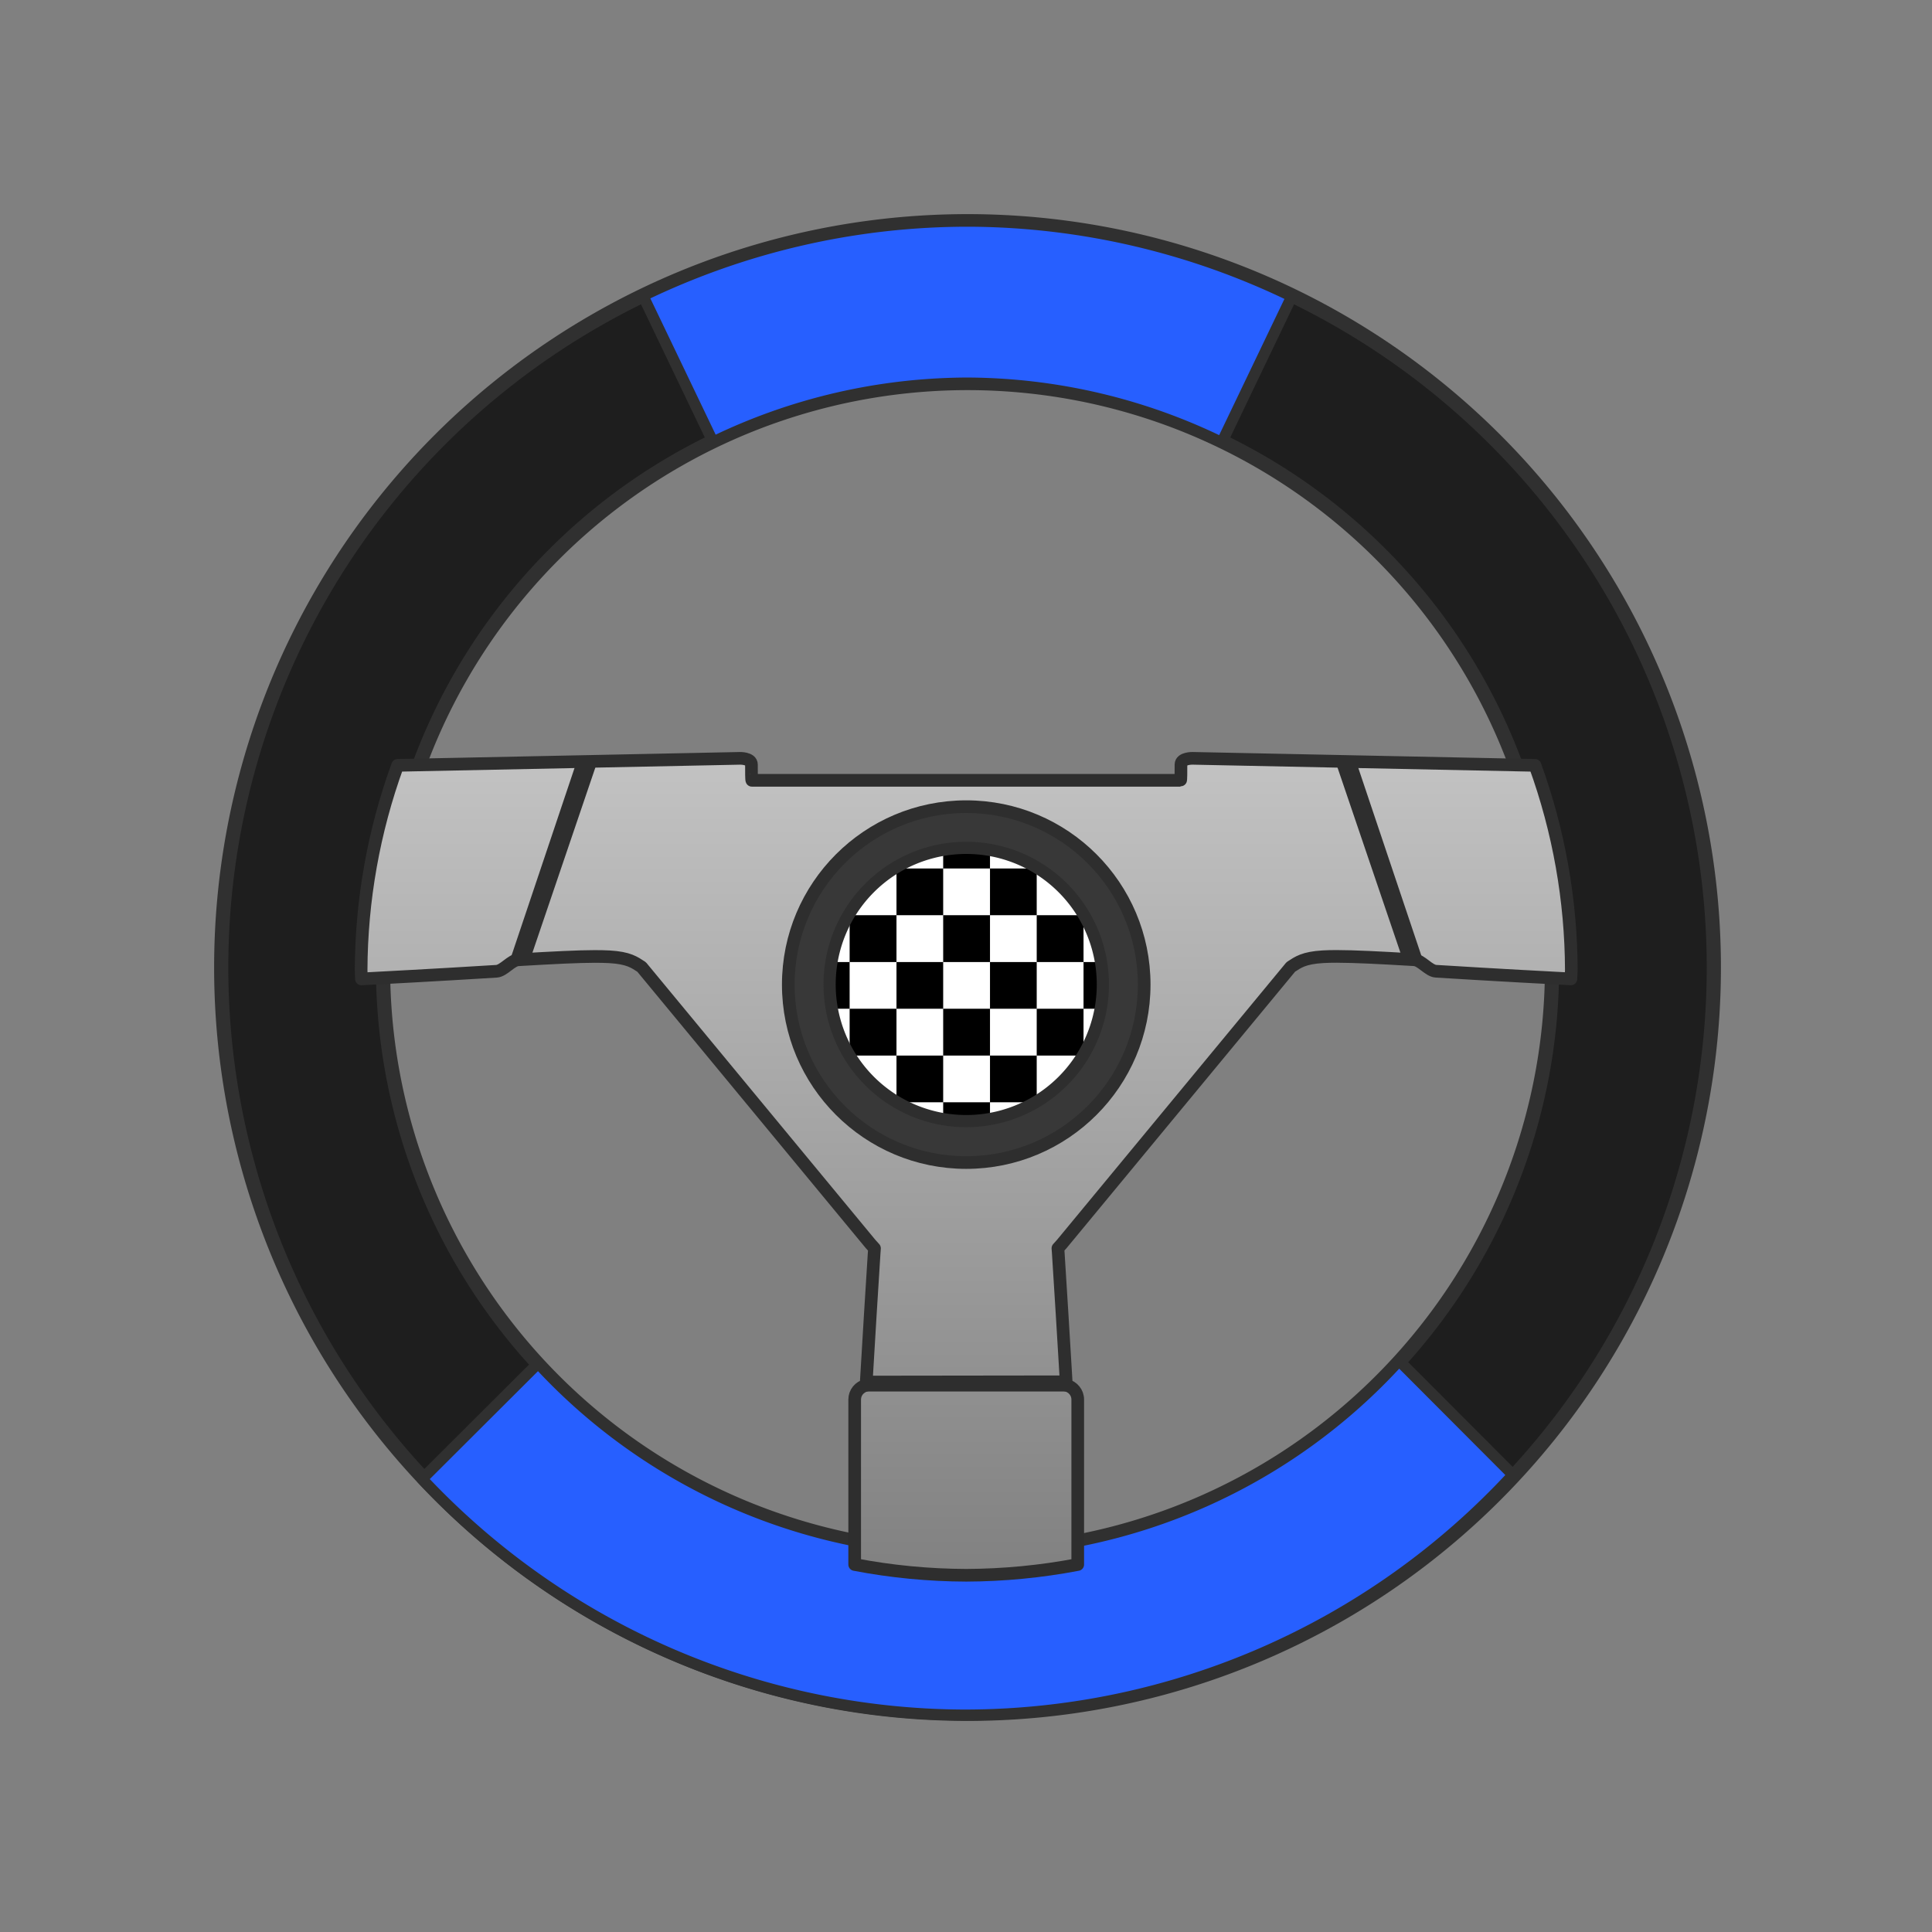 <?xml version="1.0" encoding="UTF-8" standalone="no"?>
<!-- Created with Inkscape (http://www.inkscape.org/) -->

<svg
   xmlns:dc="http://purl.org/dc/elements/1.1/"
   xmlns:cc="http://creativecommons.org/ns#"
   xmlns:rdf="http://www.w3.org/1999/02/22-rdf-syntax-ns#"
   xmlns:svg="http://www.w3.org/2000/svg"
   xmlns="http://www.w3.org/2000/svg"
   xmlns:xlink="http://www.w3.org/1999/xlink"
   xmlns:sodipodi="http://sodipodi.sourceforge.net/DTD/sodipodi-0.dtd"
   xmlns:inkscape="http://www.inkscape.org/namespaces/inkscape"
   width="256"
   height="256"
   viewBox="0 0 67.733 67.733"
   version="1.1"
   id="svg4925"
   inkscape:version="0.92.5 (2060ec1f9f, 2020-04-08)"
   sodipodi:docname="steering_wheel_generic.svg">
  <rect x="0" y="0" width="67.733" height="67.733" fill="#808080" stroke="none"/>
  <defs
     id="defs4919">
    <inkscape:perspective
       sodipodi:type="inkscape:persp3d"
       inkscape:vp_x="0 : 33.866667 : 1"
       inkscape:vp_y="0 : 1000 : 0"
       inkscape:vp_z="67.733333 : 33.866667 : 1"
       inkscape:persp3d-origin="33.866667 : 22.577778 : 1"
       id="perspective4935" />
    <linearGradient
       inkscape:collect="always"
       id="linearGradient4931">
      <stop
         style="stop-color:#5b5b5b;stop-opacity:1"
         offset="0"
         id="stop4927" />
      <stop
         style="stop-color:#ffffff;stop-opacity:1"
         offset="1"
         id="stop4929" />
    </linearGradient>
    <linearGradient
       inkscape:collect="always"
       xlink:href="#linearGradient4931"
       id="linearGradient4933"
       x1="34.159"
       y1="297.306"
       x2="34.159"
       y2="232.742"
       gradientUnits="userSpaceOnUse"
       gradientTransform="matrix(1.142,0,0,1.142,-4.821,-37.457)" />
  </defs>
  <sodipodi:namedview
     id="base"
     pagecolor="#ffffff"
     bordercolor="#666666"
     borderopacity="1.0"
     inkscape:pageopacity="0.0"
     inkscape:pageshadow="2"
     inkscape:zoom="1.8809912"
     inkscape:cx="-30.113005"
     inkscape:cy="206.50808"
     inkscape:document-units="mm"
     inkscape:current-layer="layer1"
     showgrid="false"
     units="px"
     inkscape:window-width="3840"
     inkscape:window-height="2065"
     inkscape:window-x="0"
     inkscape:window-y="0"
     inkscape:window-maximized="1"
     inkscape:snap-global="true"
     inkscape:snap-bbox="true" />
  <g
     inkscape:label="Layer 1"
     inkscape:groupmode="layer"
     id="layer1"
     transform="translate(0,-229.267)">
    <path
       style="opacity:1;vector-effect:none;fill:#1e1e1e;fill-opacity:1;stroke:#303030;stroke-width:1.877;stroke-linecap:butt;stroke-linejoin:round;stroke-miterlimit:4;stroke-dasharray:none;stroke-dashoffset:0;stroke-opacity:1;paint-order:normal"
       d="M 128,29.266 A 98.735,98.735 0 0 0 29.266,128 98.735,98.735 0 0 0 128,226.734 98.735,98.735 0 0 0 226.734,128 98.735,98.735 0 0 0 128,29.266 Z m 0,21.408 A 77.326,77.326 0 0 1 205.326,128 77.326,77.326 0 0 1 128,205.326 77.326,77.326 0 0 1 50.674,128 77.326,77.326 0 0 1 128,50.674 Z"
       id="path5345"
       inkscape:connector-curvature="0"
       transform="matrix(0.265,0,0,0.265,0,229.267)" />
    <path
       style="opacity:1;vector-effect:none;fill:#275fff;fill-opacity:1;stroke:#303030;stroke-width:1.456;stroke-linecap:butt;stroke-linejoin:round;stroke-miterlimit:4;stroke-dasharray:none;stroke-dashoffset:0;stroke-opacity:1;paint-order:normal"
       d="M 185.088,180.02 A 77.326,77.326 0 0 1 128,205.326 77.326,77.326 0 0 1 71.193,180.352 L 55.844,195.662 c 18.595,19.85 44.554,31.149 71.754,31.232 27.56,-4.1e-4 53.866,-11.517 72.559,-31.77 z"
       id="path5345-6-2"
       inkscape:connector-curvature="0"
       transform="matrix(0.265,0,0,0.265,0,229.267)" />
    <path
       style="opacity:1;vector-effect:none;fill:#275fff;fill-opacity:1;stroke:#303030;stroke-width:1.456;stroke-linecap:butt;stroke-linejoin:round;stroke-miterlimit:4;stroke-dasharray:none;stroke-dashoffset:0;stroke-opacity:1;paint-order:normal"
       d="m 128.361,29.266 c -15.155,-0.046 -29.934,3.405 -43.293,9.867 l 9.271,19.344 A 77.326,77.326 0 0 1 128,50.674 a 77.326,77.326 0 0 1 33.631,7.865 l 9.266,-19.334 c -13.128,-6.379 -27.637,-9.848 -42.535,-9.939 z"
       transform="matrix(0.265,0,0,0.265,0,229.267)"
       id="path5345-6"
       inkscape:connector-curvature="0" />
    <g
       id="g5301"
       transform="matrix(0.971,0,0,0.971,0.99,7.688)">
      <g
         transform="matrix(1.244,0,0,1.244,-8.248,-63.414)"
         id="g4953">
        <rect
           style="opacity:1;vector-effect:none;fill:#000000;fill-opacity:1;stroke:none;stroke-width:0.116;stroke-linecap:butt;stroke-linejoin:round;stroke-miterlimit:4;stroke-dasharray:none;stroke-dashoffset:0;stroke-opacity:1;paint-order:normal"
           id="rect4941-5"
           width="1.357"
           height="1.357"
           x="30.473"
           y="258.264" />
        <rect
           style="opacity:1;vector-effect:none;fill:#ffffff;fill-opacity:1;stroke:none;stroke-width:0.116;stroke-linecap:butt;stroke-linejoin:round;stroke-miterlimit:4;stroke-dasharray:none;stroke-dashoffset:0;stroke-opacity:1;paint-order:normal"
           id="rect4941-9-9"
           width="1.357"
           height="1.357"
           x="31.831"
           y="258.264" />
        <rect
           style="opacity:1;vector-effect:none;fill:#000000;fill-opacity:1;stroke:none;stroke-width:0.116;stroke-linecap:butt;stroke-linejoin:round;stroke-miterlimit:4;stroke-dasharray:none;stroke-dashoffset:0;stroke-opacity:1;paint-order:normal"
           id="rect4941-6"
           width="1.357"
           height="1.357"
           x="33.188"
           y="258.264" />
        <rect
           style="opacity:1;vector-effect:none;fill:#ffffff;fill-opacity:1;stroke:none;stroke-width:0.116;stroke-linecap:butt;stroke-linejoin:round;stroke-miterlimit:4;stroke-dasharray:none;stroke-dashoffset:0;stroke-opacity:1;paint-order:normal"
           id="rect4941-9-92"
           width="1.357"
           height="1.357"
           x="34.545"
           y="258.264" />
        <rect
           style="opacity:1;vector-effect:none;fill:#000000;fill-opacity:1;stroke:none;stroke-width:0.116;stroke-linecap:butt;stroke-linejoin:round;stroke-miterlimit:4;stroke-dasharray:none;stroke-dashoffset:0;stroke-opacity:1;paint-order:normal"
           id="rect4941-5-2"
           width="1.357"
           height="1.357"
           x="35.903"
           y="258.264" />
        <rect
           style="opacity:1;vector-effect:none;fill:#000000;fill-opacity:1;stroke:none;stroke-width:0.116;stroke-linecap:butt;stroke-linejoin:round;stroke-miterlimit:4;stroke-dasharray:none;stroke-dashoffset:0;stroke-opacity:1;paint-order:normal"
           id="rect4941-54"
           width="1.357"
           height="1.357"
           x="29.116"
           y="259.622" />
        <rect
           style="opacity:1;vector-effect:none;fill:#ffffff;fill-opacity:1;stroke:none;stroke-width:0.116;stroke-linecap:butt;stroke-linejoin:round;stroke-miterlimit:4;stroke-dasharray:none;stroke-dashoffset:0;stroke-opacity:1;paint-order:normal"
           id="rect4941-9-8"
           width="1.357"
           height="1.357"
           x="30.473"
           y="259.622" />
        <rect
           style="opacity:1;vector-effect:none;fill:#000000;fill-opacity:1;stroke:none;stroke-width:0.116;stroke-linecap:butt;stroke-linejoin:round;stroke-miterlimit:4;stroke-dasharray:none;stroke-dashoffset:0;stroke-opacity:1;paint-order:normal"
           id="rect4941-5-1"
           width="1.357"
           height="1.357"
           x="31.831"
           y="259.622" />
        <rect
           style="opacity:1;vector-effect:none;fill:#ffffff;fill-opacity:1;stroke:none;stroke-width:0.116;stroke-linecap:butt;stroke-linejoin:round;stroke-miterlimit:4;stroke-dasharray:none;stroke-dashoffset:0;stroke-opacity:1;paint-order:normal"
           id="rect4941-9-9-2"
           width="1.357"
           height="1.357"
           x="33.188"
           y="259.622" />
        <rect
           style="opacity:1;vector-effect:none;fill:#000000;fill-opacity:1;stroke:none;stroke-width:0.116;stroke-linecap:butt;stroke-linejoin:round;stroke-miterlimit:4;stroke-dasharray:none;stroke-dashoffset:0;stroke-opacity:1;paint-order:normal"
           id="rect4941-6-9"
           width="1.357"
           height="1.357"
           x="34.545"
           y="259.622" />
        <rect
           style="opacity:1;vector-effect:none;fill:#ffffff;fill-opacity:1;stroke:none;stroke-width:0.116;stroke-linecap:butt;stroke-linejoin:round;stroke-miterlimit:4;stroke-dasharray:none;stroke-dashoffset:0;stroke-opacity:1;paint-order:normal"
           id="rect4941-9-92-3"
           width="1.357"
           height="1.357"
           x="35.903"
           y="259.622" />
        <rect
           style="opacity:1;vector-effect:none;fill:#000000;fill-opacity:1;stroke:none;stroke-width:0.116;stroke-linecap:butt;stroke-linejoin:round;stroke-miterlimit:4;stroke-dasharray:none;stroke-dashoffset:0;stroke-opacity:1;paint-order:normal"
           id="rect4941-5-2-6"
           width="1.357"
           height="1.357"
           x="37.26"
           y="259.622" />
        <rect
           style="opacity:1;vector-effect:none;fill:#ffffff;fill-opacity:1;stroke:none;stroke-width:0.116;stroke-linecap:butt;stroke-linejoin:round;stroke-miterlimit:4;stroke-dasharray:none;stroke-dashoffset:0;stroke-opacity:1;paint-order:normal"
           id="rect4941-9-90"
           width="1.357"
           height="1.357"
           x="29.116"
           y="260.979" />
        <rect
           style="opacity:1;vector-effect:none;fill:#000000;fill-opacity:1;stroke:none;stroke-width:0.116;stroke-linecap:butt;stroke-linejoin:round;stroke-miterlimit:4;stroke-dasharray:none;stroke-dashoffset:0;stroke-opacity:1;paint-order:normal"
           id="rect4941-5-9"
           width="1.357"
           height="1.357"
           x="30.473"
           y="260.979" />
        <rect
           style="opacity:1;vector-effect:none;fill:#ffffff;fill-opacity:1;stroke:none;stroke-width:0.116;stroke-linecap:butt;stroke-linejoin:round;stroke-miterlimit:4;stroke-dasharray:none;stroke-dashoffset:0;stroke-opacity:1;paint-order:normal"
           id="rect4941-9-9-1"
           width="1.357"
           height="1.357"
           x="31.831"
           y="260.979" />
        <rect
           style="opacity:1;vector-effect:none;fill:#000000;fill-opacity:1;stroke:none;stroke-width:0.116;stroke-linecap:butt;stroke-linejoin:round;stroke-miterlimit:4;stroke-dasharray:none;stroke-dashoffset:0;stroke-opacity:1;paint-order:normal"
           id="rect4941-6-7"
           width="1.357"
           height="1.357"
           x="33.188"
           y="260.979" />
        <rect
           style="opacity:1;vector-effect:none;fill:#ffffff;fill-opacity:1;stroke:none;stroke-width:0.116;stroke-linecap:butt;stroke-linejoin:round;stroke-miterlimit:4;stroke-dasharray:none;stroke-dashoffset:0;stroke-opacity:1;paint-order:normal"
           id="rect4941-9-92-7"
           width="1.357"
           height="1.357"
           x="34.545"
           y="260.979" />
        <rect
           style="opacity:1;vector-effect:none;fill:#000000;fill-opacity:1;stroke:none;stroke-width:0.116;stroke-linecap:butt;stroke-linejoin:round;stroke-miterlimit:4;stroke-dasharray:none;stroke-dashoffset:0;stroke-opacity:1;paint-order:normal"
           id="rect4941-5-2-1"
           width="1.357"
           height="1.357"
           x="35.903"
           y="260.979" />
        <rect
           style="opacity:1;vector-effect:none;fill:#ffffff;fill-opacity:1;stroke:none;stroke-width:0.116;stroke-linecap:butt;stroke-linejoin:round;stroke-miterlimit:4;stroke-dasharray:none;stroke-dashoffset:0;stroke-opacity:1;paint-order:normal"
           id="rect4941-9-9-4-1"
           width="1.357"
           height="1.357"
           x="37.26"
           y="260.979" />
        <rect
           style="opacity:1;vector-effect:none;fill:#000000;fill-opacity:1;stroke:none;stroke-width:0.116;stroke-linecap:butt;stroke-linejoin:round;stroke-miterlimit:4;stroke-dasharray:none;stroke-dashoffset:0;stroke-opacity:1;paint-order:normal"
           id="rect4941-54-5"
           width="1.357"
           height="1.357"
           x="29.116"
           y="262.337" />
        <rect
           style="opacity:1;vector-effect:none;fill:#ffffff;fill-opacity:1;stroke:none;stroke-width:0.116;stroke-linecap:butt;stroke-linejoin:round;stroke-miterlimit:4;stroke-dasharray:none;stroke-dashoffset:0;stroke-opacity:1;paint-order:normal"
           id="rect4941-9-8-9"
           width="1.357"
           height="1.357"
           x="30.473"
           y="262.337" />
        <rect
           style="opacity:1;vector-effect:none;fill:#000000;fill-opacity:1;stroke:none;stroke-width:0.116;stroke-linecap:butt;stroke-linejoin:round;stroke-miterlimit:4;stroke-dasharray:none;stroke-dashoffset:0;stroke-opacity:1;paint-order:normal"
           id="rect4941-5-1-7"
           width="1.357"
           height="1.357"
           x="31.831"
           y="262.337" />
        <rect
           style="opacity:1;vector-effect:none;fill:#ffffff;fill-opacity:1;stroke:none;stroke-width:0.116;stroke-linecap:butt;stroke-linejoin:round;stroke-miterlimit:4;stroke-dasharray:none;stroke-dashoffset:0;stroke-opacity:1;paint-order:normal"
           id="rect4941-9-9-2-7"
           width="1.357"
           height="1.357"
           x="33.188"
           y="262.337" />
        <rect
           style="opacity:1;vector-effect:none;fill:#000000;fill-opacity:1;stroke:none;stroke-width:0.116;stroke-linecap:butt;stroke-linejoin:round;stroke-miterlimit:4;stroke-dasharray:none;stroke-dashoffset:0;stroke-opacity:1;paint-order:normal"
           id="rect4941-6-9-6"
           width="1.357"
           height="1.357"
           x="34.545"
           y="262.337" />
        <rect
           style="opacity:1;vector-effect:none;fill:#ffffff;fill-opacity:1;stroke:none;stroke-width:0.116;stroke-linecap:butt;stroke-linejoin:round;stroke-miterlimit:4;stroke-dasharray:none;stroke-dashoffset:0;stroke-opacity:1;paint-order:normal"
           id="rect4941-9-92-3-7"
           width="1.357"
           height="1.357"
           x="35.903"
           y="262.337" />
        <rect
           style="opacity:1;vector-effect:none;fill:#000000;fill-opacity:1;stroke:none;stroke-width:0.116;stroke-linecap:butt;stroke-linejoin:round;stroke-miterlimit:4;stroke-dasharray:none;stroke-dashoffset:0;stroke-opacity:1;paint-order:normal"
           id="rect4941-5-2-6-3"
           width="1.357"
           height="1.357"
           x="37.26"
           y="262.337" />
        <rect
           style="opacity:1;vector-effect:none;fill:#ffffff;fill-opacity:1;stroke:none;stroke-width:0.116;stroke-linecap:butt;stroke-linejoin:round;stroke-miterlimit:4;stroke-dasharray:none;stroke-dashoffset:0;stroke-opacity:1;paint-order:normal"
           id="rect4941-9-90-8"
           width="1.357"
           height="1.357"
           x="29.116"
           y="263.694" />
        <rect
           style="opacity:1;vector-effect:none;fill:#000000;fill-opacity:1;stroke:none;stroke-width:0.116;stroke-linecap:butt;stroke-linejoin:round;stroke-miterlimit:4;stroke-dasharray:none;stroke-dashoffset:0;stroke-opacity:1;paint-order:normal"
           id="rect4941-5-9-8"
           width="1.357"
           height="1.357"
           x="30.473"
           y="263.694" />
        <rect
           style="opacity:1;vector-effect:none;fill:#ffffff;fill-opacity:1;stroke:none;stroke-width:0.116;stroke-linecap:butt;stroke-linejoin:round;stroke-miterlimit:4;stroke-dasharray:none;stroke-dashoffset:0;stroke-opacity:1;paint-order:normal"
           id="rect4941-9-9-1-5"
           width="1.357"
           height="1.357"
           x="31.831"
           y="263.694" />
        <rect
           style="opacity:1;vector-effect:none;fill:#000000;fill-opacity:1;stroke:none;stroke-width:0.116;stroke-linecap:butt;stroke-linejoin:round;stroke-miterlimit:4;stroke-dasharray:none;stroke-dashoffset:0;stroke-opacity:1;paint-order:normal"
           id="rect4941-6-7-0"
           width="1.357"
           height="1.357"
           x="33.188"
           y="263.694" />
        <rect
           style="opacity:1;vector-effect:none;fill:#ffffff;fill-opacity:1;stroke:none;stroke-width:0.116;stroke-linecap:butt;stroke-linejoin:round;stroke-miterlimit:4;stroke-dasharray:none;stroke-dashoffset:0;stroke-opacity:1;paint-order:normal"
           id="rect4941-9-92-7-9"
           width="1.357"
           height="1.357"
           x="34.545"
           y="263.694" />
        <rect
           style="opacity:1;vector-effect:none;fill:#000000;fill-opacity:1;stroke:none;stroke-width:0.116;stroke-linecap:butt;stroke-linejoin:round;stroke-miterlimit:4;stroke-dasharray:none;stroke-dashoffset:0;stroke-opacity:1;paint-order:normal"
           id="rect4941-5-2-1-6"
           width="1.357"
           height="1.357"
           x="35.903"
           y="263.694" />
        <rect
           style="opacity:1;vector-effect:none;fill:#ffffff;fill-opacity:1;stroke:none;stroke-width:0.116;stroke-linecap:butt;stroke-linejoin:round;stroke-miterlimit:4;stroke-dasharray:none;stroke-dashoffset:0;stroke-opacity:1;paint-order:normal"
           id="rect4941-9-9-4-1-3"
           width="1.357"
           height="1.357"
           x="37.26"
           y="263.694" />
        <rect
           style="opacity:1;vector-effect:none;fill:#000000;fill-opacity:1;stroke:none;stroke-width:0.116;stroke-linecap:butt;stroke-linejoin:round;stroke-miterlimit:4;stroke-dasharray:none;stroke-dashoffset:0;stroke-opacity:1;paint-order:normal"
           id="rect4941-54-5-8"
           width="1.357"
           height="1.357"
           x="29.116"
           y="265.051" />
        <rect
           style="opacity:1;vector-effect:none;fill:#ffffff;fill-opacity:1;stroke:none;stroke-width:0.116;stroke-linecap:butt;stroke-linejoin:round;stroke-miterlimit:4;stroke-dasharray:none;stroke-dashoffset:0;stroke-opacity:1;paint-order:normal"
           id="rect4941-9-8-9-5"
           width="1.357"
           height="1.357"
           x="30.473"
           y="265.051" />
        <rect
           style="opacity:1;vector-effect:none;fill:#000000;fill-opacity:1;stroke:none;stroke-width:0.116;stroke-linecap:butt;stroke-linejoin:round;stroke-miterlimit:4;stroke-dasharray:none;stroke-dashoffset:0;stroke-opacity:1;paint-order:normal"
           id="rect4941-5-1-7-6"
           width="1.357"
           height="1.357"
           x="31.831"
           y="265.051" />
        <rect
           style="opacity:1;vector-effect:none;fill:#ffffff;fill-opacity:1;stroke:none;stroke-width:0.116;stroke-linecap:butt;stroke-linejoin:round;stroke-miterlimit:4;stroke-dasharray:none;stroke-dashoffset:0;stroke-opacity:1;paint-order:normal"
           id="rect4941-9-9-2-7-1"
           width="1.357"
           height="1.357"
           x="33.188"
           y="265.051" />
        <rect
           style="opacity:1;vector-effect:none;fill:#000000;fill-opacity:1;stroke:none;stroke-width:0.116;stroke-linecap:butt;stroke-linejoin:round;stroke-miterlimit:4;stroke-dasharray:none;stroke-dashoffset:0;stroke-opacity:1;paint-order:normal"
           id="rect4941-6-9-6-1"
           width="1.357"
           height="1.357"
           x="34.545"
           y="265.051" />
        <rect
           style="opacity:1;vector-effect:none;fill:#ffffff;fill-opacity:1;stroke:none;stroke-width:0.116;stroke-linecap:butt;stroke-linejoin:round;stroke-miterlimit:4;stroke-dasharray:none;stroke-dashoffset:0;stroke-opacity:1;paint-order:normal"
           id="rect4941-9-92-3-7-5"
           width="1.357"
           height="1.357"
           x="35.903"
           y="265.051" />
        <rect
           style="opacity:1;vector-effect:none;fill:#000000;fill-opacity:1;stroke:none;stroke-width:0.116;stroke-linecap:butt;stroke-linejoin:round;stroke-miterlimit:4;stroke-dasharray:none;stroke-dashoffset:0;stroke-opacity:1;paint-order:normal"
           id="rect4941-5-2-6-3-9"
           width="1.357"
           height="1.357"
           x="37.26"
           y="265.051" />
        <rect
           style="opacity:1;vector-effect:none;fill:#ffffff;fill-opacity:1;stroke:none;stroke-width:0.116;stroke-linecap:butt;stroke-linejoin:round;stroke-miterlimit:4;stroke-dasharray:none;stroke-dashoffset:0;stroke-opacity:1;paint-order:normal"
           id="rect4941-9-90-8-9"
           width="1.357"
           height="1.357"
           x="29.116"
           y="266.409" />
        <rect
           style="opacity:1;vector-effect:none;fill:#000000;fill-opacity:1;stroke:none;stroke-width:0.116;stroke-linecap:butt;stroke-linejoin:round;stroke-miterlimit:4;stroke-dasharray:none;stroke-dashoffset:0;stroke-opacity:1;paint-order:normal"
           id="rect4941-5-9-8-6"
           width="1.357"
           height="1.357"
           x="30.473"
           y="266.409" />
        <rect
           style="opacity:1;vector-effect:none;fill:#ffffff;fill-opacity:1;stroke:none;stroke-width:0.116;stroke-linecap:butt;stroke-linejoin:round;stroke-miterlimit:4;stroke-dasharray:none;stroke-dashoffset:0;stroke-opacity:1;paint-order:normal"
           id="rect4941-9-9-1-5-2"
           width="1.357"
           height="1.357"
           x="31.831"
           y="266.409" />
        <rect
           style="opacity:1;vector-effect:none;fill:#000000;fill-opacity:1;stroke:none;stroke-width:0.116;stroke-linecap:butt;stroke-linejoin:round;stroke-miterlimit:4;stroke-dasharray:none;stroke-dashoffset:0;stroke-opacity:1;paint-order:normal"
           id="rect4941-6-7-0-1"
           width="1.357"
           height="1.357"
           x="33.188"
           y="266.409" />
        <rect
           style="opacity:1;vector-effect:none;fill:#ffffff;fill-opacity:1;stroke:none;stroke-width:0.116;stroke-linecap:butt;stroke-linejoin:round;stroke-miterlimit:4;stroke-dasharray:none;stroke-dashoffset:0;stroke-opacity:1;paint-order:normal"
           id="rect4941-9-92-7-9-7"
           width="1.357"
           height="1.357"
           x="34.545"
           y="266.409" />
        <rect
           style="opacity:1;vector-effect:none;fill:#000000;fill-opacity:1;stroke:none;stroke-width:0.116;stroke-linecap:butt;stroke-linejoin:round;stroke-miterlimit:4;stroke-dasharray:none;stroke-dashoffset:0;stroke-opacity:1;paint-order:normal"
           id="rect4941-5-2-1-6-8"
           width="1.357"
           height="1.357"
           x="35.903"
           y="266.409" />
        <rect
           style="opacity:1;vector-effect:none;fill:#ffffff;fill-opacity:1;stroke:none;stroke-width:0.116;stroke-linecap:butt;stroke-linejoin:round;stroke-miterlimit:4;stroke-dasharray:none;stroke-dashoffset:0;stroke-opacity:1;paint-order:normal"
           id="rect4941-9-9-4-1-3-5"
           width="1.357"
           height="1.357"
           x="37.26"
           y="266.409" />
        <rect
           style="opacity:1;vector-effect:none;fill:#ffffff;fill-opacity:1;stroke:none;stroke-width:0.116;stroke-linecap:butt;stroke-linejoin:round;stroke-miterlimit:4;stroke-dasharray:none;stroke-dashoffset:0;stroke-opacity:1;paint-order:normal"
           id="rect4941-9-8-9-5-4"
           width="1.357"
           height="1.357"
           x="30.473"
           y="267.766" />
        <rect
           style="opacity:1;vector-effect:none;fill:#000000;fill-opacity:1;stroke:none;stroke-width:0.116;stroke-linecap:butt;stroke-linejoin:round;stroke-miterlimit:4;stroke-dasharray:none;stroke-dashoffset:0;stroke-opacity:1;paint-order:normal"
           id="rect4941-5-1-7-6-1"
           width="1.357"
           height="1.357"
           x="31.831"
           y="267.766" />
        <rect
           style="opacity:1;vector-effect:none;fill:#ffffff;fill-opacity:1;stroke:none;stroke-width:0.116;stroke-linecap:butt;stroke-linejoin:round;stroke-miterlimit:4;stroke-dasharray:none;stroke-dashoffset:0;stroke-opacity:1;paint-order:normal"
           id="rect4941-9-9-2-7-1-8"
           width="1.357"
           height="1.357"
           x="33.188"
           y="267.766" />
        <rect
           style="opacity:1;vector-effect:none;fill:#000000;fill-opacity:1;stroke:none;stroke-width:0.116;stroke-linecap:butt;stroke-linejoin:round;stroke-miterlimit:4;stroke-dasharray:none;stroke-dashoffset:0;stroke-opacity:1;paint-order:normal"
           id="rect4941-6-9-6-1-5"
           width="1.357"
           height="1.357"
           x="34.545"
           y="267.766" />
        <rect
           style="opacity:1;vector-effect:none;fill:#ffffff;fill-opacity:1;stroke:none;stroke-width:0.116;stroke-linecap:butt;stroke-linejoin:round;stroke-miterlimit:4;stroke-dasharray:none;stroke-dashoffset:0;stroke-opacity:1;paint-order:normal"
           id="rect4941-9-92-3-7-5-9"
           width="1.357"
           height="1.357"
           x="35.903"
           y="267.766" />
        <rect
           style="opacity:1;vector-effect:none;fill:#ffffff;fill-opacity:1;stroke:none;stroke-width:0.116;stroke-linecap:butt;stroke-linejoin:round;stroke-miterlimit:4;stroke-dasharray:none;stroke-dashoffset:0;stroke-opacity:1;paint-order:normal"
           id="rect4941-9-9-4-1-9"
           width="1.357"
           height="1.357"
           x="37.26"
           y="258.264" />
        <rect
           style="opacity:1;vector-effect:none;fill:#ffffff;fill-opacity:1;stroke:none;stroke-width:0.116;stroke-linecap:butt;stroke-linejoin:round;stroke-miterlimit:4;stroke-dasharray:none;stroke-dashoffset:0;stroke-opacity:1;paint-order:normal"
           id="rect4941-9-9-4-1-9-0"
           width="1.357"
           height="1.357"
           x="29.116"
           y="258.264" />
        <rect
           style="opacity:1;vector-effect:none;fill:#ffffff;fill-opacity:1;stroke:none;stroke-width:0.116;stroke-linecap:butt;stroke-linejoin:round;stroke-miterlimit:4;stroke-dasharray:none;stroke-dashoffset:0;stroke-opacity:1;paint-order:normal"
           id="rect4941-9-9-4-1-1"
           width="1.357"
           height="1.357"
           x="38.618"
           y="259.622" />
        <rect
           style="opacity:1;vector-effect:none;fill:#000000;fill-opacity:1;stroke:none;stroke-width:0.116;stroke-linecap:butt;stroke-linejoin:round;stroke-miterlimit:4;stroke-dasharray:none;stroke-dashoffset:0;stroke-opacity:1;paint-order:normal"
           id="rect4941-5-2-6-3-0"
           width="1.357"
           height="1.357"
           x="38.618"
           y="260.979" />
        <rect
           style="opacity:1;vector-effect:none;fill:#ffffff;fill-opacity:1;stroke:none;stroke-width:0.116;stroke-linecap:butt;stroke-linejoin:round;stroke-miterlimit:4;stroke-dasharray:none;stroke-dashoffset:0;stroke-opacity:1;paint-order:normal"
           id="rect4941-9-9-4-1-3-3"
           width="1.357"
           height="1.357"
           x="38.618"
           y="262.337" />
        <rect
           style="opacity:1;vector-effect:none;fill:#000000;fill-opacity:1;stroke:none;stroke-width:0.116;stroke-linecap:butt;stroke-linejoin:round;stroke-miterlimit:4;stroke-dasharray:none;stroke-dashoffset:0;stroke-opacity:1;paint-order:normal"
           id="rect4941-5-2-6-3-9-4"
           width="1.357"
           height="1.357"
           x="38.618"
           y="263.694" />
        <rect
           style="opacity:1;vector-effect:none;fill:#ffffff;fill-opacity:1;stroke:none;stroke-width:0.116;stroke-linecap:butt;stroke-linejoin:round;stroke-miterlimit:4;stroke-dasharray:none;stroke-dashoffset:0;stroke-opacity:1;paint-order:normal"
           id="rect4941-9-9-4-1-3-5-0"
           width="1.357"
           height="1.357"
           x="38.618"
           y="265.051" />
        <rect
           style="opacity:1;vector-effect:none;fill:#ffffff;fill-opacity:1;stroke:none;stroke-width:0.116;stroke-linecap:butt;stroke-linejoin:round;stroke-miterlimit:4;stroke-dasharray:none;stroke-dashoffset:0;stroke-opacity:1;paint-order:normal"
           id="rect4941-9-90-9"
           width="1.357"
           height="1.357"
           x="27.758"
           y="259.622" />
        <rect
           style="opacity:1;vector-effect:none;fill:#000000;fill-opacity:1;stroke:none;stroke-width:0.116;stroke-linecap:butt;stroke-linejoin:round;stroke-miterlimit:4;stroke-dasharray:none;stroke-dashoffset:0;stroke-opacity:1;paint-order:normal"
           id="rect4941-54-5-1"
           width="1.357"
           height="1.357"
           x="27.758"
           y="260.979" />
        <rect
           style="opacity:1;vector-effect:none;fill:#ffffff;fill-opacity:1;stroke:none;stroke-width:0.116;stroke-linecap:butt;stroke-linejoin:round;stroke-miterlimit:4;stroke-dasharray:none;stroke-dashoffset:0;stroke-opacity:1;paint-order:normal"
           id="rect4941-9-90-8-96"
           width="1.357"
           height="1.357"
           x="27.758"
           y="262.337" />
        <rect
           style="opacity:1;vector-effect:none;fill:#000000;fill-opacity:1;stroke:none;stroke-width:0.116;stroke-linecap:butt;stroke-linejoin:round;stroke-miterlimit:4;stroke-dasharray:none;stroke-dashoffset:0;stroke-opacity:1;paint-order:normal"
           id="rect4941-54-5-8-9"
           width="1.357"
           height="1.357"
           x="27.758"
           y="263.694" />
        <rect
           style="opacity:1;vector-effect:none;fill:#ffffff;fill-opacity:1;stroke:none;stroke-width:0.116;stroke-linecap:butt;stroke-linejoin:round;stroke-miterlimit:4;stroke-dasharray:none;stroke-dashoffset:0;stroke-opacity:1;paint-order:normal"
           id="rect4941-9-90-8-9-3"
           width="1.357"
           height="1.357"
           x="27.758"
           y="265.051" />
      </g>
      <path
         inkscape:connector-curvature="0"
         id="path4955"
         d="m 33.867,257.27 a 6.473,6.473 0 0 0 -6.473,6.473 6.473,6.473 0 0 0 6.473,6.473 6.473,6.473 0 0 0 6.473,-6.473 6.473,6.473 0 0 0 -6.473,-6.473 z m 0,1.539 a 4.933,4.933 0 0 1 4.933,4.933 4.933,4.933 0 0 1 -4.933,4.933 4.933,4.933 0 0 1 -4.933,-4.933 4.933,4.933 0 0 1 4.933,-4.933 z"
         style="opacity:1;vector-effect:none;fill:#383838;fill-opacity:1;stroke:#2e2e2e;stroke-width:0.44;stroke-linecap:butt;stroke-linejoin:round;stroke-miterlimit:4;stroke-dasharray:none;stroke-dashoffset:0;stroke-opacity:1;paint-order:normal" />
      <g
         transform="translate(-1.1433322e-4,-1.4632161e-5)"
         id="g5077">
        <path
           style="opacity:1;vector-effect:none;fill:url(#linearGradient4933);fill-opacity:1;stroke:#2e2e2e;stroke-width:0.457;stroke-linecap:butt;stroke-linejoin:round;stroke-miterlimit:4;stroke-dasharray:none;stroke-dashoffset:0;stroke-opacity:1;paint-order:normal"
           d="m 25.692,255.577 -12.355,0.253 c -0.863,2.371 -1.309,4.873 -1.318,7.397 0.003,0.105 0.006,0.21 0.011,0.315 0.556,-0.029 2.692,-0.141 4.877,-0.277 0.257,-0.016 0.531,-0.401 0.785,-0.415 1.298,-0.076 2.164,-0.119 2.766,-0.12 0.201,-3.7e-4 0.372,0.005 0.52,0.012 0.707,0.041 0.907,0.2 1.168,0.368 l 8.269,10.004 c 0,0 0.067,0.073 0.14,0.155 0,0 -0.009,0.102 -0.012,0.16 -0.079,1.199 -0.205,3.299 -0.262,4.268 -0.019,0.32 -0.031,0.516 -0.031,0.516 -0.235,0.059 -0.411,0.262 -0.411,0.516 v 5.956 c 1.327,0.254 2.675,0.384 4.027,0.388 1.351,-0.005 2.699,-0.135 4.027,-0.388 v -5.957 c 0,-0.254 -0.176,-0.456 -0.411,-0.516 0,0 -0.012,-0.195 -0.03,-0.514 -0.058,-0.968 -0.184,-3.071 -0.263,-4.271 -0.004,-0.058 -0.012,-0.16 -0.012,-0.16 0.073,-0.082 0.14,-0.155 0.14,-0.155 l 8.269,-10.004 c 0.261,-0.168 0.461,-0.327 1.168,-0.368 0.148,-0.009 0.32,-0.012 0.52,-0.012 v 7.4e-4 c 0.602,9.2e-4 1.468,0.043 2.766,0.12 0.254,0.014 0.528,0.399 0.785,0.415 2.183,0.136 4.314,0.248 4.873,0.277 0.006,-0.105 0.011,-0.21 0.016,-0.315 -0.007,-2.522 -0.451,-5.024 -1.311,-7.395 l -12.363,-0.254 c 0,0 -0.42,-0.01 -0.42,0.224 3.69e-4,0.24 0.001,0.575 -0.016,0.57 h -7.738 -7.738 c -0.017,0.005 -0.016,-0.33 -0.016,-0.57 3.66e-4,-0.235 -0.421,-0.224 -0.421,-0.224 z m 8.175,1.745 c 3.548,-1.3e-4 6.425,2.877 6.425,6.425 -2.74e-4,3.548 -2.877,6.424 -6.425,6.424 -3.548,1.3e-4 -6.425,-2.876 -6.425,-6.424 -1.3e-4,-3.548 2.876,-6.425 6.425,-6.425 z"
           id="rect4781-2"
           inkscape:connector-curvature="0"
           sodipodi:nodetypes="ccccccccccccscscccscsccccccccccccccccccccccccc" />
        <path
           style="fill:#2e2e2e;fill-opacity:1;stroke:none;stroke-width:0.302px;stroke-linecap:butt;stroke-linejoin:miter;stroke-opacity:1"
           d="m 17.398,262.851 2.404,-7.157 0.752,-0.014 -2.423,7.129 z"
           id="path4893"
           inkscape:connector-curvature="0"
           sodipodi:nodetypes="ccccc" />
        <path
           style="fill:#2e2e2e;fill-opacity:1;stroke:none;stroke-width:0.302px;stroke-linecap:butt;stroke-linejoin:miter;stroke-opacity:1"
           d="m 50.352,262.858 -2.404,-7.157 -0.752,-0.015 2.423,7.129 z"
           id="path4893-9"
           inkscape:connector-curvature="0"
           sodipodi:nodetypes="ccccc" />
        <path
           style="fill:#2e2e2e;fill-opacity:1;stroke:none;stroke-width:0.302px;stroke-linecap:butt;stroke-linejoin:miter;stroke-opacity:1"
           d="m 30.25,278.438 7.232,-7.3e-4 -0.033,-0.579 -7.163,0.009 z"
           id="path4910"
           inkscape:connector-curvature="0"
           sodipodi:nodetypes="ccccc" />
      </g>
    </g>
  </g>
</svg>
